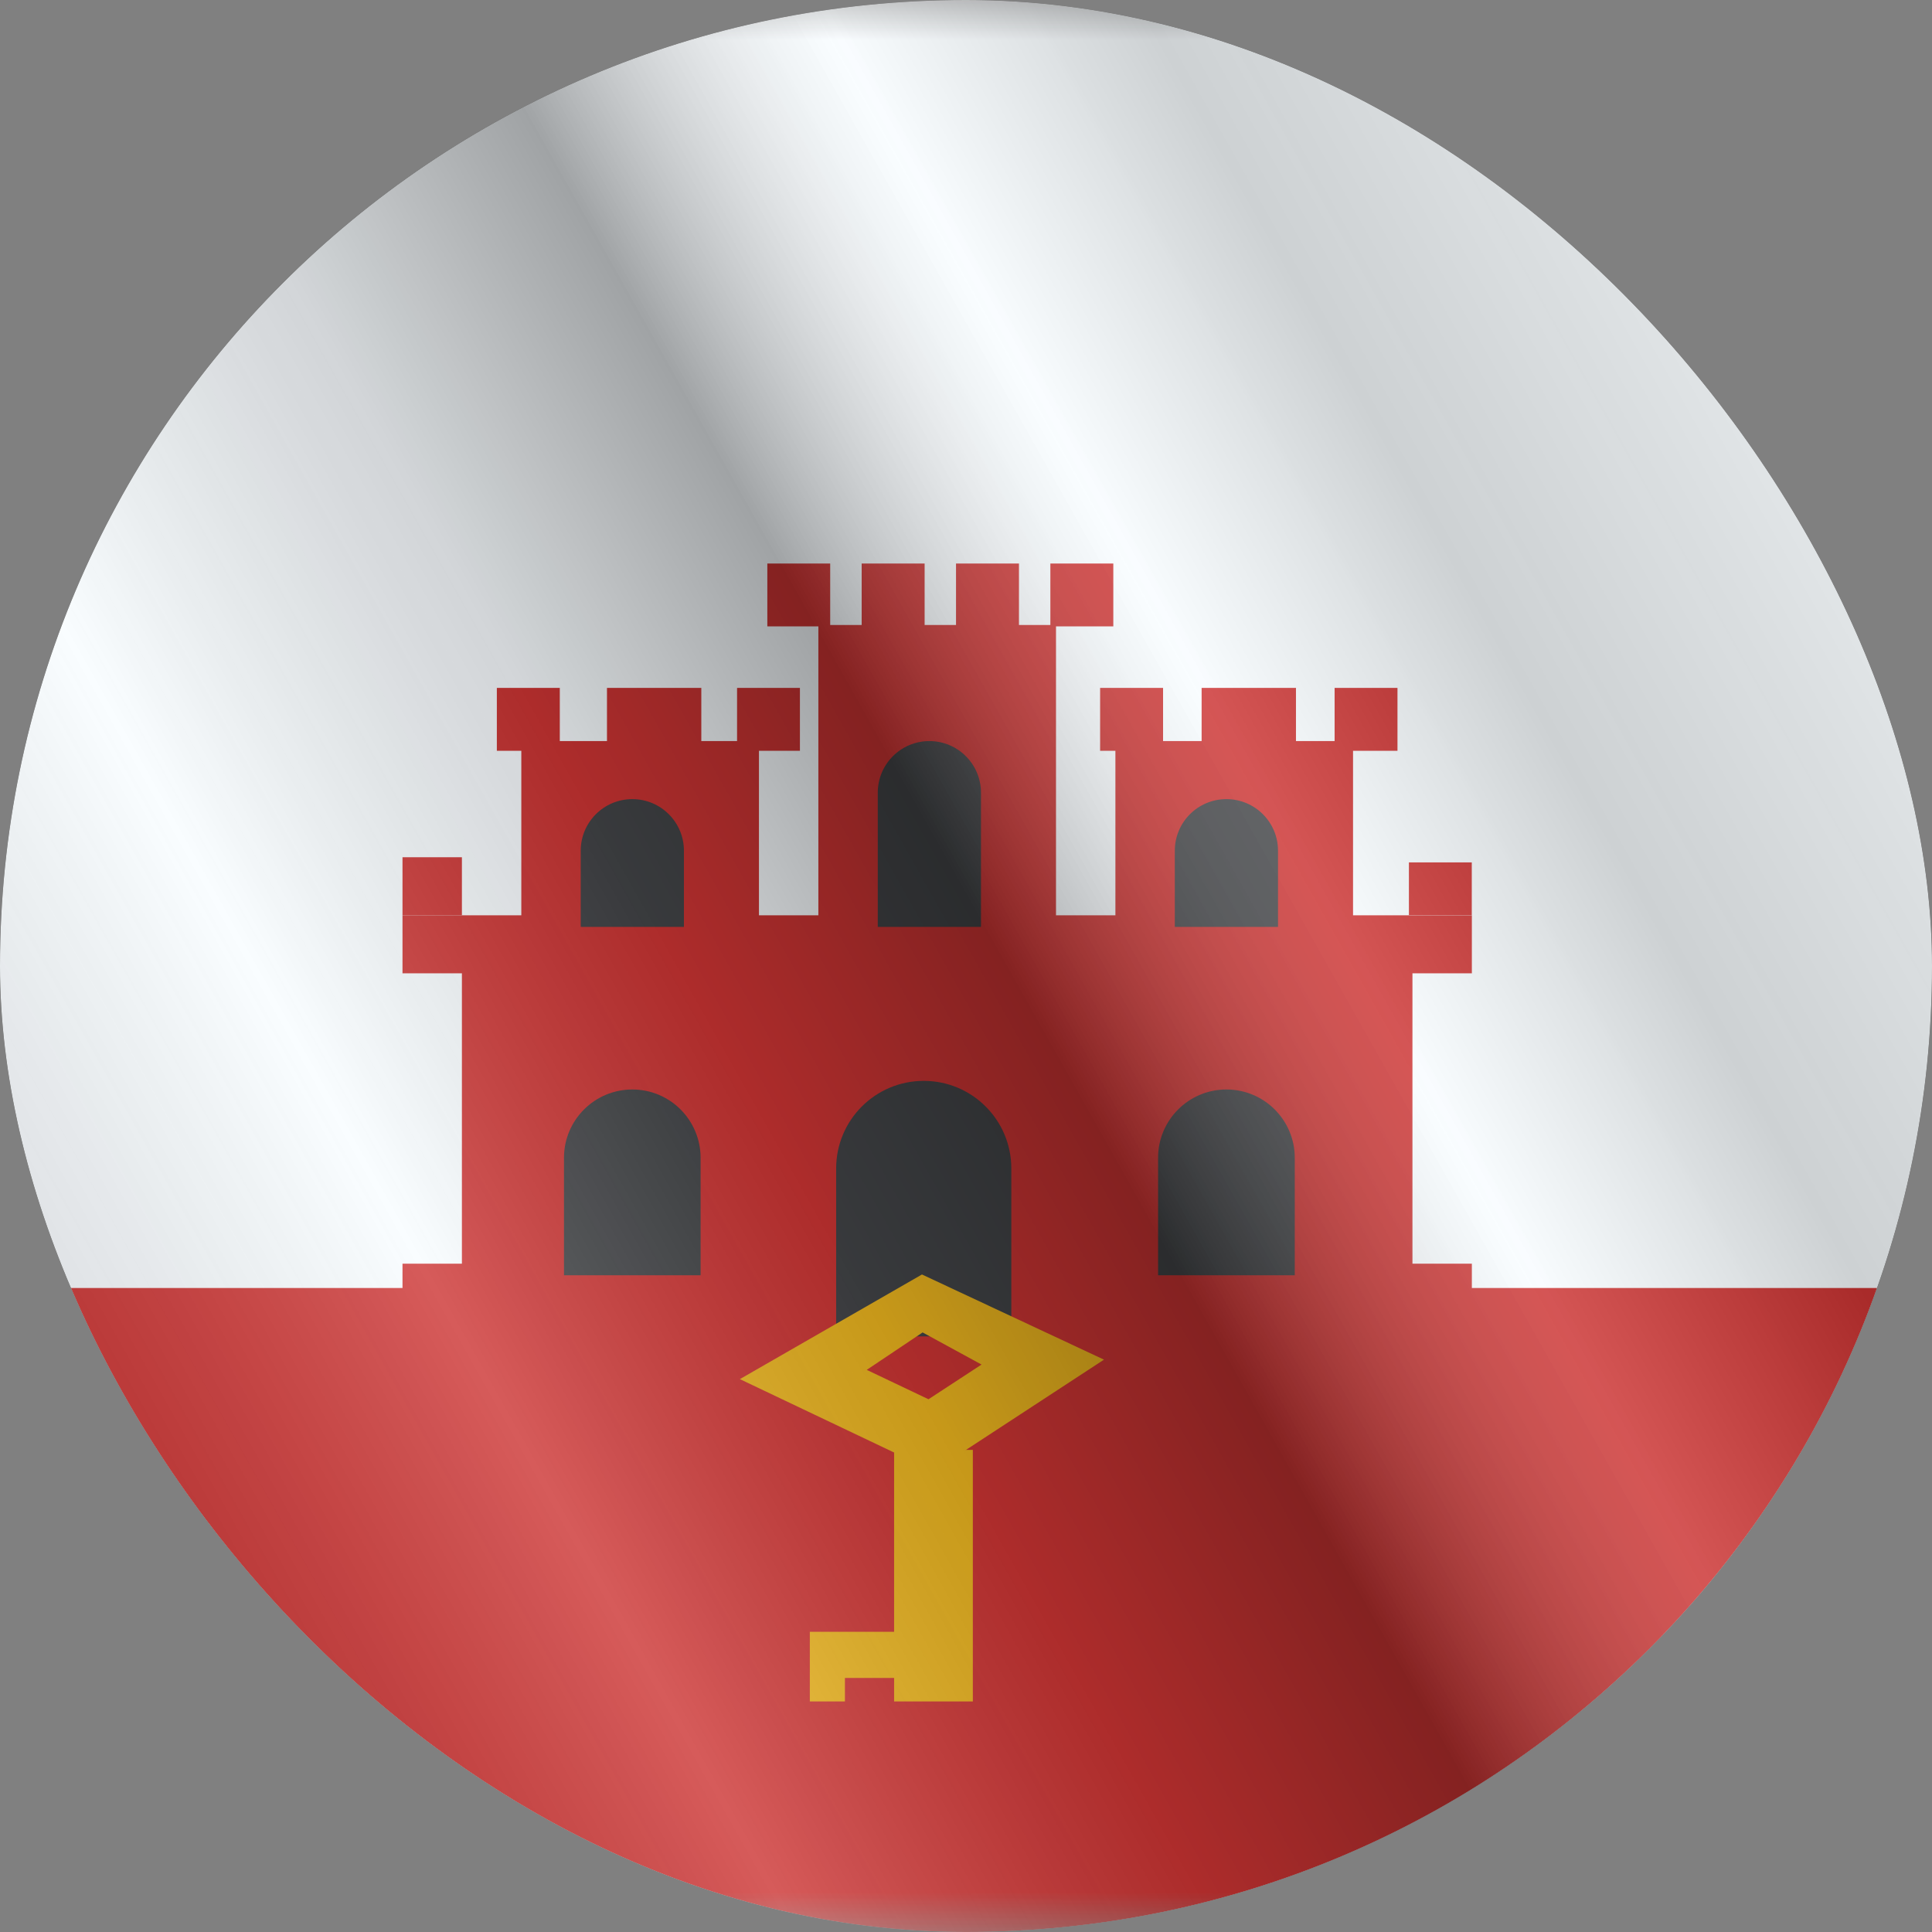 <svg width="24" height="24" viewBox="0 0 24 24" fill="none" xmlns="http://www.w3.org/2000/svg">
<rect x="0" y="0" width="24" height="24" fill="#808080" stroke="none"/>
<g clip-path="url(#clip0_6144_24321)">
<g clip-path="url(#clip1_6144_24321)">
<mask id="mask0_6144_24321" style="mask-type:luminance" maskUnits="userSpaceOnUse" x="-4" y="0" width="32" height="24">
<rect x="-4" width="32" height="24" fill="white"/>
</mask>
<g mask="url(#mask0_6144_24321)">
<rect x="-4" width="32" height="24" fill="#F7FCFF"/>
<path fill-rule="evenodd" clip-rule="evenodd" d="M-4 16H28V24H-4V16Z" fill="#C51918"/>
<path fill-rule="evenodd" clip-rule="evenodd" d="M13.118 7.764H10.166V11.37H9.428V9.206H6.476V11.37H5V12.091H5.738V15.698H17.546V12.091H18.284V11.37H16.808V9.206H13.856V11.37H13.118V7.764ZM18.284 15.698H5V16.419H18.284V15.698Z" fill="#C51918"/>
<path d="M7.214 10.568C7.214 10.214 7.501 9.927 7.855 9.927C8.209 9.927 8.496 10.214 8.496 10.568V11.514H7.214V10.568Z" fill="#292B2E"/>
<path d="M14.594 10.568C14.594 10.214 14.881 9.927 15.235 9.927C15.589 9.927 15.876 10.214 15.876 10.568V11.514H14.594V10.568Z" fill="#292B2E"/>
<path fill-rule="evenodd" clip-rule="evenodd" d="M7.006 14.383C7.006 13.914 7.386 13.534 7.855 13.534C8.324 13.534 8.703 13.914 8.703 14.383V15.842H7.006V14.383Z" fill="#292B2E"/>
<path d="M14.386 14.383C14.386 13.914 14.766 13.534 15.235 13.534C15.704 13.534 16.084 13.914 16.084 14.383V15.842H14.386V14.383Z" fill="#292B2E"/>
<path fill-rule="evenodd" clip-rule="evenodd" d="M10.387 14.515C10.387 13.914 10.874 13.427 11.475 13.427C12.076 13.427 12.563 13.914 12.563 14.515V16.601H10.387V14.515Z" fill="#292B2E"/>
<path d="M10.904 9.847C10.904 9.493 11.191 9.206 11.545 9.206C11.899 9.206 12.186 9.493 12.186 9.847V11.514H10.904V9.847Z" fill="#292B2E"/>
<rect x="5" y="10.649" width="0.738" height="0.721" fill="#C51918"/>
<path fill-rule="evenodd" clip-rule="evenodd" d="M6.172 8.545H6.954V9.327H6.172V8.545ZM9.156 8.545H9.937V9.327H9.156V8.545ZM8.712 8.545H7.54V9.327H8.712V8.545Z" fill="#C51918"/>
<path fill-rule="evenodd" clip-rule="evenodd" d="M13.666 8.545H14.448V9.327H13.666V8.545ZM16.579 8.545H17.36V9.327H16.579V8.545ZM16.099 8.545H14.927V9.327H16.099V8.545Z" fill="#C51918"/>
<path fill-rule="evenodd" clip-rule="evenodd" d="M10.313 7H9.532V7.781H10.313V7ZM11.486 7H10.704V7.781H11.486V7ZM11.876 7H12.658V7.781H11.876V7ZM13.83 7H13.048V7.781H13.83V7Z" fill="#C51918"/>
<rect x="17.502" y="10.713" width="0.781" height="0.655" fill="#C51918"/>
<path fill-rule="evenodd" clip-rule="evenodd" d="M11.595 18.276L13.714 16.89L11.453 15.832L9.191 17.132L11.595 18.276ZM10.767 17.017L11.461 16.552L12.193 16.951L11.534 17.382L10.767 17.017Z" fill="#E8AA00"/>
<path fill-rule="evenodd" clip-rule="evenodd" d="M10.06 20.271H11.212V21.136V20.844H10.496V21.136H10.06V20.271Z" fill="#E8AA00"/>
<path fill-rule="evenodd" clip-rule="evenodd" d="M11.107 18.011H12.085V21.136H11.107V18.011Z" fill="#E8AA00"/>
</g>
</g>
<g style="mix-blend-mode:hard-light" opacity="0.12">
<rect width="24" height="24" rx="12" fill="white"/>
</g>
<rect width="24" height="24" fill="url(#paint0_linear_6144_24321)" fill-opacity="0.64" style="mix-blend-mode:overlay"/>
</g>
<defs>
<linearGradient id="paint0_linear_6144_24321" x1="24" y1="1.19273e-06" x2="-4.487" y2="16.024" gradientUnits="userSpaceOnUse">
<stop stop-color="white" stop-opacity="0.3"/>
<stop offset="0.263" stop-opacity="0.27"/>
<stop offset="0.37" stop-color="white" stop-opacity="0.26"/>
<stop offset="0.487" stop-opacity="0.55"/>
<stop offset="0.594" stop-opacity="0.24"/>
<stop offset="0.736" stop-color="white" stop-opacity="0.3"/>
<stop offset="0.901" stop-color="#272727" stop-opacity="0.22"/>
<stop offset="1" stop-opacity="0.2"/>
</linearGradient>
<clipPath id="clip0_6144_24321">
<rect width="24" height="24" rx="12" fill="white"/>
</clipPath>
<clipPath id="clip1_6144_24321">
<rect width="24" height="24" fill="white"/>
</clipPath>
</defs>
</svg>
